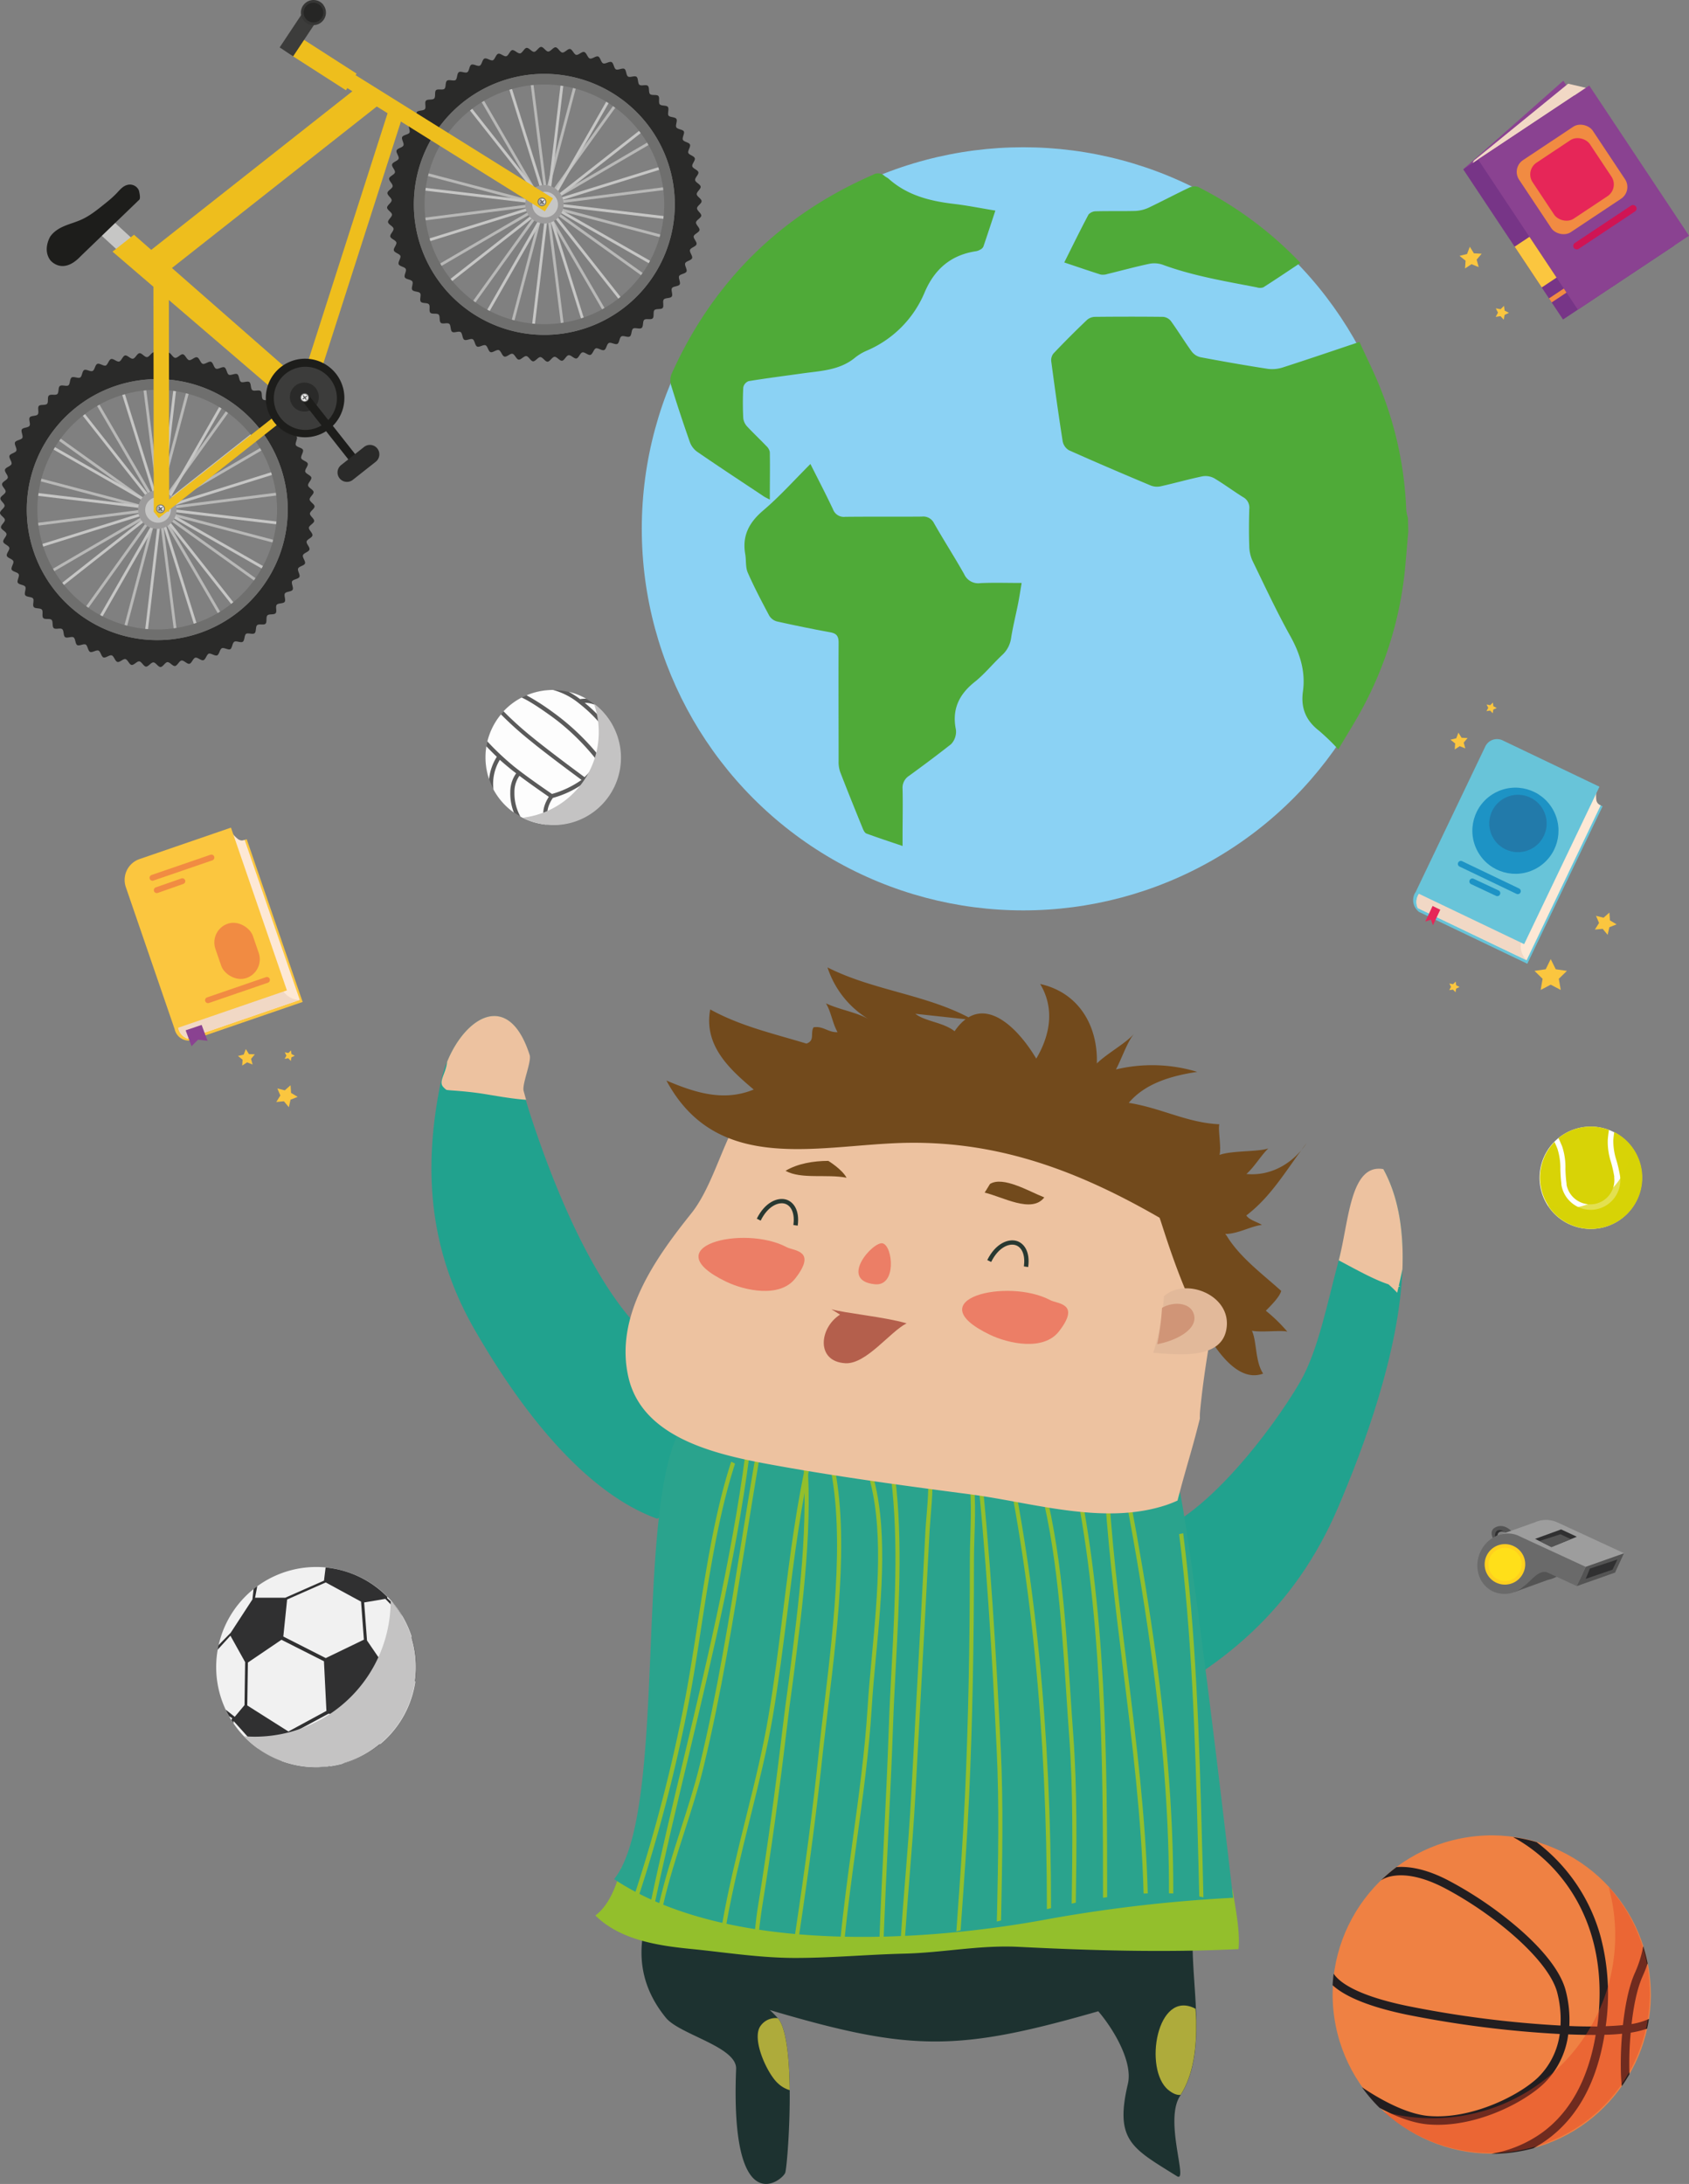 <svg xmlns="http://www.w3.org/2000/svg" viewBox="0 0 519.24 671.26"><rect x="0" y="0" width="519.24" height="671.26" fill="#808080" stroke="none"/><defs><style>.cls-1{isolation:isolate;}.cls-2{fill:#21a28e;}.cls-3{fill:#edc2a0;}.cls-4{fill:#1d3230;}.cls-5{fill:#aeab3b;}.cls-6{fill:#93bf2c;}.cls-7{fill:#2aa38d;}.cls-8{fill:#e5a033;}.cls-9{fill:#b45f4c;}.cls-10{fill:#ec7e66;}.cls-11{fill:#724a1c;}.cls-12{fill:#283831;}.cls-13{fill:#e2b99a;}.cls-14{fill:#d09577;}.cls-15{fill:#8bd2f4;}.cls-16{fill:#4faa38;}.cls-17{fill:#fbc63f;}.cls-18{fill:#fde8d5;}.cls-19{fill:#f1d8c5;}.cls-20{fill:#8a4291;}.cls-21{fill:#f18b42;}.cls-22{fill:#68c4d9;}.cls-23{fill:#e62658;}.cls-24{fill:#1d93c5;}.cls-25{fill:#37173d;opacity:0.2;}.cls-25,.cls-43,.cls-53,.cls-56{mix-blend-mode:multiply;}.cls-26{fill:#773587;}.cls-27{fill:#d01454;}.cls-28{fill:#c6c6c5;}.cls-29{fill:#b8b8b7;}.cls-30{fill:#2a2a29;}.cls-31{fill:#6f6f6e;}.cls-32{fill:#9c9b9b;}.cls-33{fill:#eebe1d;}.cls-34{fill:#1d1d1b;}.cls-35{fill:#3c3c3b;}.cls-36{fill:#363635;}.cls-37{fill:#262625;}.cls-38{fill:#b0b0af;}.cls-39{fill:#f0f0f0;}.cls-40{fill:#5c5c5b;}.cls-41{fill:#5a5a5a;}.cls-42{fill:#fdfdfd;}.cls-43{fill:#c4c3c3;}.cls-44{fill:#f1f1f1;}.cls-45{fill:#303031;}.cls-46{fill:#545454;}.cls-47{fill:#9d9d9d;}.cls-48{fill:#6a6a6a;}.cls-49{fill:#ffd01e;}.cls-50{fill:#ffdf19;}.cls-51{fill:#fff;}.cls-52,.cls-53{fill:#d8d306;}.cls-53{opacity:0.7;}.cls-54{fill:#ef8143;}.cls-55{fill:#221e20;}.cls-56{fill:#e63f1e;opacity:0.4;}</style></defs><g class="cls-1"><g id="Layer_2" data-name="Layer 2"><g id="Capa_1" data-name="Capa 1"><g id="Layer2"><path class="cls-2" d="M137.44,326.41a35.53,35.53,0,0,0-2,6.51c-5.48,27-3.43,51.7,10.61,76,11.8,20.47,31.73,49.11,56,57.88,7-4.09,14.28-7.69,21.24-11.83,3.34-2.4,6.69-4.8,10.08-7.14-.32-.75-.65-1.5-1-2.24l-.53-1.16c-.31-.66-.63-1.31-1-2a159.86,159.86,0,0,0-8.07-14.1c-5.77-9.16-20.24-11.91-30.64-25.12-14.3-18.15-24.18-45.78-28.64-59.18-.93-2.79-1.79-5.7-2.61-8.73-.56-2.07,2.49-9,1.85-11.05v0C156.4,304.24,143.09,312.49,137.44,326.41Z"/><path class="cls-3" d="M136.18,334a6.13,6.13,0,0,0,1.1,1c.55.07,1.1.12,1.65.16,3.18.22,6.27.52,9.42,1,4.09.66,8.2,1.42,12.32,1.79l1.07.08c-.26-.9-.51-1.8-.76-2.72-.56-2.07,2.49-9,1.85-11.05v0c-6.42-20.06-19.73-11.81-25.38,2.11C137.15,329.81,134.78,332.3,136.18,334Z"/><path class="cls-4" d="M204.71,620.18c4.25,5.2,21.86,8.9,21.59,15.73-1.9,47.72,14.57,34.09,15.13,31.82.46-1.84,1.46-13.75,1.34-25.3-.1-9.71-1-19.15-3.64-22.13a34.44,34.44,0,0,0-2.49-2.5c43.44,12.86,57.79,12.8,101,.38,5.1,6,10.63,15.8,9.1,22.31-4.15,17.54,1.42,19.84,15.07,28.38,3.67,2.29-4.05-17.1,1-24.71.06-.1.12-.2.19-.3,4-6.34,4.9-14.4,4.77-22.82h0c-.26-15.92-4-33.13,3.63-42.41l-11.89-4c.81.8-51.19,5.27-63.44,5.88-27.48,1.35-67.76,10.23-92.77-1.78C196,592.67,193.9,606.94,204.71,620.18Z"/><path class="cls-5" d="M359.21,642.4c1.49,1.2,2.73,1.62,3.76,1.47,4-6.35,4.9-14.41,4.77-22.83h0c-.09-2.2-.21-3.63-.21-3.63C355.65,611.09,351.43,636.15,359.21,642.4Z"/><path class="cls-5" d="M239.17,640.34a8.93,8.93,0,0,0,3.6,2.09c-.1-9.71-1-19.15-3.64-22.13a5.72,5.72,0,0,0-5.49,2.63C231.11,627.15,236,637.54,239.17,640.34Z"/><path class="cls-2" d="M348.42,493.83c-.95,10.93-2.13,22.11-2.57,33,29.79-13.26,52.27-32.61,65.45-63.37,7.81-18.25,18.85-47.68,19.84-73.33.44-11.47-1.12-22.18-5.87-30.8-6.81,5.47-10.56,16.26-13.71,28-3.53,13.21-6.3,27.67-11.81,37.29-8.64,15.06-35.57,51-53.4,47.09Z"/><path class="cls-3" d="M411.56,387.38c5.29,2.8,10.89,5.95,15.29,7.37h0a34.46,34.46,0,0,1,2.68,2.59c.13-.55.27-1.18.43-1.88.21,0,.42,0,.62.05l-.56-.28c.33-1.46.72-3.19,1.12-5.09.44-11.47-1.12-22.18-5.87-30.8C415,357.55,414.71,375.6,411.56,387.38Z"/><path class="cls-6" d="M191.07,573.81c2.86.71,4.82,3,7.52,4.5,4.42,2.41,9.78,3.47,14.72,4.41,10.41,2,21.31,3.1,31.81,4.1a219.4,219.4,0,0,0,48.47-.65c16.28-2.09,32.19-5.34,48.78-5.91a189.07,189.07,0,0,1,23.61.79c3.66.33,11,1.59,12.91.51v-1.3c.79,6,2.41,12.82,1.86,18.82-22.78,1.08-44.91.45-67.76-.7-11.73-.59-23.26,1.83-35.24,2.1-11.15.27-22,1.31-33.28,1.31-10.86,0-21.28-1.69-32-2.76-10.25-1-21.91-2.8-29.43-10.29C187.56,585.33,189.59,579.13,191.07,573.81Z"/><path class="cls-7" d="M362.79,458.81c4.81,24.35,16.29,124.49,16.29,124.49a454.61,454.61,0,0,0-56.29,6.45c-39.62,7.48-99.55,10.76-134-12.18,17.12-21.23,5.44-118.07,21.72-140.41,20.49,13.41,52.27,16,76.14,17.87,22,1.74,43,7.46,65.3,6C354.08,462.24,362.79,458.81,362.79,458.81Z"/><path class="cls-6" d="M368.69,582.9c-.07-3.35-.16-6.7-.25-10-.05-1.78-.1-3.55-.14-5.3-.88-34.5-1.93-65.55-5.81-96.07l1.25-.26c3.9,30.62,4.94,61.72,5.82,96.28.05,1.75.1,3.51.15,5.29.09,3.43.18,6.87.25,10.33C369.54,583.05,369.12,583,368.69,582.9Z"/><path class="cls-6" d="M359.37,581.93c.16-43.7-7.1-88.63-13.34-121.76l1.24-.37c6,31.76,9.7,57.87,11.72,82.17,1.18,14.21,1.75,27.5,1.7,40Z"/><path class="cls-6" d="M351.57,582c-.63-23.23-3.5-46.41-6.32-69.13-2.46-19.84-5-40.36-6-60.41l1.27-.1c1,20,3.5,40.46,6,60.26,2.82,22.77,5.7,46,6.33,69.33Z"/><path class="cls-6" d="M339.1,583.3c0-43.64-.29-88.6-9.52-131.65l1.22-.42c9.27,43.19,9.56,88.2,9.57,131.88Z"/><path class="cls-6" d="M329.46,585.08c.25-17.08.48-34.69-.79-51.92-.3-4-.57-8.12-.85-12.45-1.55-23.42-3.3-50-10.19-70.85l1.17-.62c7,21.11,8.73,47.8,10.28,71.34.28,4.33.55,8.41.85,12.43,1.27,17.22,1.05,34.78.8,51.81Z"/><path class="cls-6" d="M321.84,586.79c0-54.88-4.84-103.48-14.71-147.46l1.22-.44c9.88,44.05,14.76,92.69,14.76,147.6Z"/><path class="cls-6" d="M307.74,590.28l-1.28.32c0-.73,0-1.47.05-2.2.35-16.53.71-33.63-.1-50.47-1.33-27.8-3.18-60.59-6.78-93l1.25-.22c3.61,32.48,5.46,65.31,6.79,93.14.81,16.91.45,34,.11,50.62C307.76,589.06,307.75,589.67,307.74,590.28Z"/><path class="cls-6" d="M299.42,479.17c0,26.89-.48,50.73-1.49,72.86-.59,13-1.53,26.1-2.45,38.8-.05.83-.11,1.65-.17,2.48l-1.3.3.21-2.92c.91-12.69,1.85-25.81,2.44-38.76,1-22.1,1.5-45.9,1.5-72.76,0-2.19.07-4.51.15-7,.24-7.82.52-16.68-1.64-23.3l1.18-.61c2.26,6.95,2,16,1.72,24C299.5,474.7,299.42,477,299.42,479.17Z"/><path class="cls-6" d="M285.77,470.61c-.8,15.77-1.68,31.79-2.53,47.29-.6,11-1.22,22.28-1.81,33.43-.45,8.5-1.15,17.26-1.83,25.72-.52,6.4-1,12.87-1.46,19.36l-1.28.12c.43-6.59.95-13.15,1.48-19.64.68-8.45,1.38-17.19,1.82-25.67.59-11.15,1.21-22.48,1.82-33.43.85-15.5,1.73-31.52,2.52-47.28.07-1.27.2-2.85.34-4.52.44-5.22,1-12.37-.11-15.12l1.12-.75c1.33,3.19.73,10.32.25,16C286,467.82,285.83,469.38,285.77,470.61Z"/><path class="cls-6" d="M274.53,530.71c-.4,11.5-1,23.18-1.52,34.47-.5,10.43-1,21-1.41,31.69l-1.27.07c.39-10.72.91-21.38,1.42-31.86.55-11.29,1.11-23,1.51-34.44.2-5.94.52-12,.86-18.32,1.09-20.81,2.23-42.33-.68-61.67l1.24-.31c2.94,19.56,1.8,41.18.7,62.08C275.05,518.78,274.73,524.79,274.53,530.71Z"/><path class="cls-6" d="M268,524.74c-.83,13.65-2.77,27.79-4.65,41.46-1.39,10.14-2.81,20.46-3.8,30.75l-1.27-.05c1-10.36,2.42-20.76,3.82-31,1.88-13.63,3.81-27.73,4.64-41.31.3-4.87.78-10.08,1.3-15.6,1.75-18.85,3.75-40.23-1.29-56.32l1.17-.59c5.16,16.47,3.15,38.06,1.37,57.1C268.77,514.7,268.29,519.89,268,524.74Z"/><path class="cls-6" d="M253,538.24c-1.78,17.09-4.1,35-7.49,57.57l-1.26-.16C247.68,573,250,555.12,251.78,538c.46-4.35,1-9.06,1.62-14,3-25.2,6.79-56.57.61-78l1.19-.56c6.29,21.77,2.5,53.37-.55,78.75C254.06,529.2,253.49,533.91,253,538.24Z"/><path class="cls-6" d="M241.78,532.11c-2.29,19.34-4.74,37-7.48,54-.39,2.4-.69,5-1,7.7l-1.25-.25c.29-2.73.6-5.34,1-7.77,2.73-17,5.18-34.6,7.46-53.92.59-5,1.26-10,2-15.43,3-23.17,6.47-49.44,4-71.53l1.26-.22c2.49,22.33-1,48.73-4,72C243,522.08,242.36,527.16,241.78,532.11Z"/><path class="cls-6" d="M237.62,527.31c-1.73,10.23-4.33,20.7-7.08,31.78-2.66,10.71-5.37,21.64-7.26,32.43l-1.24-.33c1.9-10.85,4.62-21.83,7.29-32.58,2.74-11.05,5.33-21.48,7-31.64,1.74-10.32,3.09-21.18,4.4-31.69,2.06-16.63,4.2-33.82,8-49.76L250,446c-3.75,15.84-5.88,33-7.94,49.55C240.72,506.06,239.37,516.94,237.62,527.31Z"/><path class="cls-6" d="M216.27,543.2c-1.56,6.42-3.63,12.87-5.83,19.69-2.42,7.51-4.88,15.15-6.62,22.82l-1.23-.41c1.76-7.76,4.24-15.46,6.67-23,2.19-6.79,4.26-13.2,5.8-19.55,5.46-22.54,9.18-45.76,12.78-68.22,1.42-8.86,2.89-18,4.44-27l1.24.34c-1.55,9-3,18.16-4.44,27C225.48,497.33,221.75,520.59,216.27,543.2Z"/><path class="cls-6" d="M201.32,584.86l-1.22-.43c3.23-15.23,6.83-30.32,10.34-45,7.65-32.05,15.56-65.19,19.59-99.44l1.25.24c-4,34.37-12,67.56-19.62,99.67C208.14,554.57,204.55,569.64,201.32,584.86Z"/><path class="cls-6" d="M212,521.93a491.67,491.67,0,0,1-15.73,61.12L195,582.6a489.71,489.71,0,0,0,15.73-61c1.35-7.17,2.49-14.54,3.7-22.34,2.64-17,5.38-34.66,10.36-50l1.18.61c-4.94,15.18-7.67,32.72-10.3,49.68C214.5,507.35,213.35,514.73,212,521.93Z"/><path class="cls-8" d="M273.53,439.83a17.93,17.93,0,0,1-2.55.48Z"/><path class="cls-3" d="M366.05,446.58q1.51-5.28,2.82-10.56a20.21,20.21,0,0,1,.11-2.76c1.27-13,3.72-25.76,6-38.57.6-3.36,1.19-6.72,1.75-10.09l.06-1.06c.16-3.39.25-6.79.19-10.18-.05-3.23-.2-6.47-.53-9.69,0-.3-.07-.6-.1-.91a8.94,8.94,0,0,1-1.13-1.38c-13.91-11-40.68-23.31-56.91-25.55-19.32-2.67-26.81-4.57-46.05-5.33L245,334.13c-20.2-4-21.53,25.13-32.49,38.83s-23.77,31.56-19.27,50.54c4.6,19.37,28.94,24,46,27.06,19.68,3.52,39.31,6.16,59.1,8.75,19.13,2.51,41.21,9.68,60.37,3.22a33.18,33.18,0,0,0,3.29-1.32C363.25,456.31,364.66,451.44,366.05,446.58Z"/><path class="cls-9" d="M255.58,402.41c4.49,1.27,16.18,2.31,23.14,4.33-5.12,2.57-12.44,12.65-18.87,12.26-9.08-.54-8-10.86-1.6-14.94Z"/><path class="cls-10" d="M322.89,399.62c-13.11-7-41.2-.26-18.58,10.62,5.66,2.72,16.45,5.1,21.22-1C332.34,400.51,325.09,400.79,322.89,399.62Z"/><path class="cls-10" d="M241.84,383.33c-13.11-7-41.2-.26-18.58,10.62,5.66,2.72,16.45,5.1,21.22-1C251.29,384.22,244,384.5,241.84,383.33Z"/><path class="cls-11" d="M304.35,363.9c4.08-2.51,12.1,2.36,16.69,4.13-3.83,5.07-12.91-.23-18.33-1.46Z"/><path class="cls-11" d="M254.64,356.81c-4.53,0-9.44.82-13.15,3.05,4.8,2.68,12.76.93,18.76,2.13C258.84,359.35,254.64,356.81,254.64,356.81Z"/><path class="cls-10" d="M271.42,382.17c-2.87-.9-13.82,11.4-2.48,12.56C275.7,395.42,274.5,383.13,271.42,382.17Z"/><path class="cls-12" d="M312.59,381.43c2.13.67,4.16,3.12,3.5,8l-1.32-.18c.46-3.39-.53-5.9-2.58-6.55h0c-2.06-.63-5.28.73-7.48,5.18l-1.2-.59c2.55-5.15,6.49-6.65,9.07-5.86Z"/><path class="cls-12" d="M241.73,368.71c2.13.68,4.17,3.13,3.51,8l-1.33-.18c.46-3.39-.53-5.9-2.58-6.55h0c-2.06-.62-5.28.73-7.48,5.19l-1.19-.6c2.54-5.15,6.48-6.65,9.06-5.86Z"/><path class="cls-11" d="M299.29,313.54c-13.83-7.87-30.57-8.93-44.9-16.2A29.08,29.08,0,0,0,267,313.23c-3.73-2.13-9-2.91-13.08-4.84,1.62,2.69,2,6.13,3.57,8.86-2.87.15-4.42-2-7.39-1.49-1.06,1.87.52,4.05-2.18,5-10.18-3.1-20.21-5.33-29.58-10.5-2.05,11.08,5.91,18.34,13.37,24.62-9.13,3.75-17.83,1.07-26.84-2.77,15.94,29.67,47.95,19.42,74.62,19.14,28.47-.31,52.61,9,76.93,23,.28-.83,14.85,54.28,31.9,47.94-2.5-3.79-1.91-9.89-3.45-13.17,2.83.57,9.05-.23,10.89.28a48.37,48.37,0,0,0-6.61-6.43c1.38-1.43,4.17-4.11,4.73-6.09-5.89-5.32-13.11-10.59-17.09-17.5,4-.09,7.8-2.44,11.15-2.78-1.35-.92-3.94-1.51-4.78-2.93,7.91-6,12.53-14.45,18.54-22.23-4.15,6.21-10.93,10.21-18.52,9.5,2.51-2.26,4.43-5.61,6.73-7.87-3.22,1.13-11,.6-15,2,.62-2.4-.49-7.47-.06-9.41-10.06-.5-17.63-4.95-27.84-6.59,5-5.93,12.9-8.29,21.05-9.52a47.84,47.84,0,0,0-25-.74c1.74-3.19,3.41-8.38,5.6-11-2.42,2.88-8.39,6.11-11.46,9.15.35-11.76-5.7-21.83-17.43-24.42,4.46,7.4,3.16,15.59-1.2,22.94-5.73-9.65-16.68-20.78-25.11-8.42-3.43-2.75-9.1-3-12.05-5.36Z"/><path class="cls-13" d="M357.84,398.41c6.46-5.81,20.18-.61,19.3,9.24-.9,10.08-13.82,8.9-22.59,8.13A79.06,79.06,0,0,0,357.84,398.41Z"/><path class="cls-14" d="M357.23,402c3.27-2,9-1.88,9.88,2.29,1,4.7-6.37,8-11.34,8.85A80.29,80.29,0,0,0,357.23,402Z"/><circle class="cls-15" cx="314.58" cy="162.54" r="117.28"/><path class="cls-16" d="M432.94,163.39c-.34,3.82-.65,7.65-1,11.46A113.66,113.66,0,0,1,419,217.41c-2.27,4.27-4.88,8.35-7.57,12.92a70,70,0,0,0-5.89-5.7c-4-3.08-5.68-6.9-5-12,.89-6.25-.9-11.85-4-17.36-4.14-7.45-7.75-15.21-11.48-22.89a11.2,11.2,0,0,1-1-4.39c-.14-3.85-.11-7.71,0-11.56a3.64,3.64,0,0,0-1.87-3.61c-3-1.86-5.85-4-8.89-5.81a5.57,5.57,0,0,0-3.62-.61c-4.28.89-8.49,2.09-12.76,3.05a5.38,5.38,0,0,1-3.08-.19c-8.44-3.54-16.86-7.13-25.22-10.87a4.07,4.07,0,0,1-1.92-2.72c-1.29-8.19-2.43-16.4-3.52-24.61a3.28,3.28,0,0,1,.69-2.42q5-5.27,10.29-10.3a3.86,3.86,0,0,1,2.43-.95c7-.07,14-.08,21,0a3.44,3.44,0,0,1,2.38,1.3c2.21,3.06,4.17,6.3,6.39,9.35a4.7,4.7,0,0,0,2.68,1.75c6.93,1.31,13.89,2.53,20.86,3.6a10.79,10.79,0,0,0,4.73-.54c7.67-2.47,15.29-5.07,23.31-7.76,2.31,5.13,4.84,10.07,6.81,15.22a111.28,111.28,0,0,1,7.56,36.42,13.11,13.11,0,0,0,.52,2.44Z"/><path class="cls-16" d="M249.14,142.61c2.45,4.87,4.79,9.36,6.95,13.94a3.54,3.54,0,0,0,3.74,2.3c7.86-.09,15.73,0,23.59-.07a3.66,3.66,0,0,1,3.7,2c3,5.28,6.31,10.4,9.29,15.7a4.73,4.73,0,0,0,5,2.75c4.06-.19,8.14-.05,12.67-.05-.4,2.35-.71,4.42-1.12,6.48-.69,3.46-1.56,6.89-2.11,10.37a8.76,8.76,0,0,1-2.8,5.34c-2.87,2.68-5.36,5.81-8.42,8.24-4.68,3.73-6.92,8.19-5.85,14.18a5.05,5.05,0,0,1,0,2.29,5.42,5.42,0,0,1-1.39,2.64c-4.24,3.33-8.55,6.56-12.92,9.73a4.35,4.35,0,0,0-2,4c.12,4.86,0,9.71,0,14.57v3c-3.95-1.34-7.56-2.52-11.12-3.83-.51-.19-.9-1-1.14-1.6-2.35-5.77-4.69-11.54-6.93-17.35a9.6,9.6,0,0,1-.47-3.39c0-12.1-.07-24.2,0-36.3,0-2-.6-2.85-2.57-3.21-5.51-1-11-2.13-16.46-3.35a4,4,0,0,1-2.32-1.8c-2.31-4.35-4.62-8.71-6.59-13.22-.72-1.67-.44-3.75-.76-5.62-1-5.61,1.13-9.7,5.44-13.39C239.6,152.69,244.09,147.66,249.14,142.61Z"/><path class="cls-16" d="M306,64.73c-1.28,3.86-2.46,7.5-3.7,11.11a2.12,2.12,0,0,1-1,.91,3.52,3.52,0,0,1-1.29.47c-7.71,1.17-12.74,5.54-15.76,12.66a33.47,33.47,0,0,1-17.89,17.94,15.42,15.42,0,0,0-3.55,2.15c-4.57,3.75-10.17,4-15.61,4.73-5.69.8-11.4,1.52-17.07,2.45a2.63,2.63,0,0,0-1.63,1.93,90.65,90.65,0,0,0,0,9.47,4.54,4.54,0,0,0,1.22,2.57c1.87,2,3.91,3.92,5.83,5.93a3.46,3.46,0,0,1,1.11,1.89c.09,4.76,0,9.51,0,14.62-.9-.47-1.5-.73-2-1.09-6.8-4.52-13.62-9-20.34-13.62a6.35,6.35,0,0,1-2.25-3q-3.06-8.7-5.78-17.5a5.26,5.26,0,0,1,.18-3.46q19.16-42.49,61.91-61.17a2.93,2.93,0,0,1,3.53.35c.4.35.93.55,1.33.91,5.77,5.15,12.82,6.86,20.25,7.72C297.51,63.18,301.5,64,306,64.73Z"/><path class="cls-16" d="M327.18,80.67c2.58-5.15,4.94-10,7.46-14.73a3.06,3.06,0,0,1,2.29-1c4-.1,8,0,12-.1a11,11,0,0,0,4.18-1c4.18-2,8.26-4.16,12.43-6.14a3.69,3.69,0,0,1,2.78-.25,114.84,114.84,0,0,1,31.46,23.35c-3.87,2.58-7.61,5.1-11.41,7.52a3.1,3.1,0,0,1-2,0c-9.8-1.9-19.65-3.52-29.06-7a8,8,0,0,0-4.21-.19c-4.28.92-8.5,2.08-12.75,3.11a4.13,4.13,0,0,1-2,.14C334.77,83.24,331.15,82,327.18,80.67Z"/></g><rect class="cls-17" x="48.94" y="262.43" width="36.51" height="52.89" transform="translate(-90.27 37.54) rotate(-18.97)"/><path class="cls-17" d="M53.68,316.26a4.46,4.46,0,0,0,4.85,3.56c.94-2.16.36-8.47.36-8.47Z"/><path class="cls-18" d="M92.15,307.33,57.63,319.2l-2-5.7-.68-2L40.43,269.18l30.46-13.85a9.19,9.19,0,0,0,2.32,2.6,2,2,0,0,0,2,.22Z"/><path class="cls-18" d="M58.89,311.36l-1.26,7.84s-2.76-.67-3-4.32a13.75,13.75,0,0,1,1-1.38C57.56,311.27,58.89,311.36,58.89,311.36Z"/><path class="cls-19" d="M92.15,307.33,57.63,319.2s-2.76-.67-3-4.32a13.75,13.75,0,0,1,1-1.38l-.68-2,31.88-7.33A6,6,0,0,0,92.15,307.33Z"/><polygon class="cls-20" points="63.8 319.91 60.91 319.55 58.88 321.57 57.07 316.68 61.99 315.02 63.8 319.91"/><path class="cls-17" d="M50.88,258.87H80.6a0,0,0,0,1,0,0v52.89a0,0,0,0,1,0,0H44.09a0,0,0,0,1,0,0v-46.1A6.79,6.79,0,0,1,50.88,258.87Z" transform="translate(-89.37 35.77) rotate(-18.97)"/><rect class="cls-21" x="66.8" y="283.42" width="12.19" height="17.66" rx="6.09" transform="translate(-91.06 39.58) rotate(-18.97)"/><path class="cls-21" d="M65.29,264.43l-18.11,6.22a.89.89,0,0,1-1.15-.56h0a.91.91,0,0,1,.56-1.15l18.11-6.22a.91.91,0,0,1,1.15.56h0A.91.91,0,0,1,65.29,264.43Z"/><path class="cls-21" d="M82.36,302.05l-18.11,6.22a.89.89,0,0,1-1.15-.56h0a.91.91,0,0,1,.56-1.15l18.11-6.22a.91.91,0,0,1,1.15.56h0A.91.91,0,0,1,82.36,302.05Z"/><path class="cls-21" d="M56.36,271.68l-7.87,2.77a.91.91,0,0,1-1.15-.56h0a.91.91,0,0,1,.56-1.15L55.77,270a.91.91,0,0,1,1.15.57h0A.91.91,0,0,1,56.36,271.68Z"/><rect class="cls-22" x="445.88" y="237.21" width="37.03" height="53.64" transform="translate(159.45 -174.58) rotate(25.57)"/><path class="cls-22" d="M435.16,274.21a4.53,4.53,0,0,0,1,6c2.22-.9,6.29-5.87,6.29-5.87Z"/><path class="cls-18" d="M469.32,295.13l-33.4-16,2.64-5.52.92-1.92,19.59-40.95,31.87,11.65a9.49,9.49,0,0,0-.18,3.54,2.05,2.05,0,0,0,1.33,1.6Z"/><path class="cls-18" d="M442.41,274.37l-6.49,4.78s-1.52-2.44.91-5.25a14.79,14.79,0,0,1,1.73-.27C441.51,273.37,442.41,274.37,442.41,274.37Z"/><path class="cls-19" d="M469.32,295.13l-33.4-16s-1.52-2.44.91-5.25a14.79,14.79,0,0,1,1.73-.27l.92-1.92,28.27,17.37A6.1,6.1,0,0,0,469.32,295.13Z"/><polygon class="cls-23" points="440.53 284.4 439.9 282.67 438.17 283.25 440.41 278.46 442.77 279.61 440.53 284.4"/><path class="cls-22" d="M448.89,231.19h33.06a0,0,0,0,1,0,0v53.64a0,0,0,0,1,0,0h-37a0,0,0,0,1,0,0V235.16A4,4,0,0,1,448.89,231.19Z" transform="translate(156.75 -174.76) rotate(25.57)"/><path class="cls-24" d="M466.22,274.74l-17.51-8.39a.91.91,0,0,1-.43-1.22h0a.91.91,0,0,1,1.22-.43L467,273.08a.92.92,0,0,1,.44,1.22h0A.93.93,0,0,1,466.22,274.74Z"/><path class="cls-24" d="M459.91,275.35l-7.66-3.6a.91.91,0,0,1-.43-1.22h0a.91.91,0,0,1,1.22-.43l7.67,3.59a.92.92,0,0,1,.43,1.22h0A.93.93,0,0,1,459.91,275.35Z"/><circle class="cls-24" cx="466.64" cy="253.09" r="13.26" transform="matrix(0.87, -0.49, 0.49, 0.87, -64.11, 263.8)"/><circle class="cls-25" cx="466.64" cy="253.09" r="8.82" transform="translate(148.04 677.71) rotate(-81.59)"/><polygon class="cls-20" points="449.82 52.03 480.6 24.81 488.73 37.04 449.82 52.03"/><path class="cls-19" d="M453.34,49.16l28.75-23.43,6.13,1.42-7.71,24.09-26.15.67A1.55,1.55,0,0,1,453.34,49.16Z"/><rect class="cls-26" x="461.73" y="36.03" width="41.04" height="55.42" transform="translate(45.35 277.63) rotate(-33.61)"/><rect class="cls-20" x="466.29" y="33" width="41.04" height="55.42" transform="translate(47.79 279.64) rotate(-33.61)"/><rect class="cls-21" x="476.14" y="90.05" width="5.47" height="1.49" transform="translate(29.81 280.28) rotate(-33.61)"/><rect class="cls-17" x="469.34" y="73.02" width="5.47" height="15.05" transform="translate(34.34 274.8) rotate(-33.61)"/><rect class="cls-21" x="469.67" y="41.84" width="27.2" height="26.57" rx="4.33" transform="translate(50.29 276.75) rotate(-33.61)"/><rect class="cls-23" x="472.7" y="44.79" width="21.14" height="20.66" rx="4.33" transform="translate(50.29 276.75) rotate(-33.61)"/><rect class="cls-27" x="481.9" y="68.73" width="22.95" height="2.16" rx="1.08" transform="translate(43.85 284.8) rotate(-33.61)"/><polygon class="cls-17" points="476.73 294.79 478.27 297.91 481.71 298.41 479.22 300.84 479.81 304.27 476.73 302.65 473.64 304.27 474.23 300.84 471.74 298.41 475.19 297.91 476.73 294.79"/><polygon class="cls-17" points="494.77 280.49 494.93 282.88 496.98 284.11 494.76 284.99 494.23 287.33 492.7 285.49 490.31 285.71 491.59 283.68 490.64 281.48 492.97 282.07 494.77 280.49"/><polygon class="cls-17" points="448.35 225.19 449.33 226.76 451.17 226.84 449.98 228.25 450.47 230.03 448.76 229.34 447.22 230.35 447.35 228.51 445.91 227.36 447.7 226.91 448.35 225.19"/><polygon class="cls-17" points="447.52 301.69 447.67 302.84 448.69 303.36 447.65 303.86 447.47 304.99 446.68 304.16 445.54 304.33 446.09 303.32 445.57 302.29 446.7 302.51 447.52 301.69"/><polygon class="cls-17" points="458.95 215.93 459.1 217.08 460.13 217.6 459.08 218.1 458.9 219.23 458.11 218.4 456.97 218.57 457.52 217.56 457 216.53 458.13 216.75 458.95 215.93"/><polygon class="cls-17" points="89.33 333.56 89.48 335.92 91.51 337.13 89.32 338 88.8 340.31 87.28 338.49 84.93 338.71 86.19 336.71 85.26 334.54 87.55 335.12 89.33 333.56"/><polygon class="cls-17" points="89.46 322.85 89.61 323.97 90.62 324.49 89.59 324.98 89.41 326.1 88.63 325.27 87.51 325.45 88.05 324.45 87.54 323.44 88.66 323.65 89.46 322.85"/><polygon class="cls-17" points="75.57 322.43 76.53 323.98 78.35 324.06 77.18 325.45 77.66 327.21 75.97 326.52 74.45 327.52 74.58 325.71 73.16 324.57 74.93 324.13 75.57 322.43"/><polygon class="cls-17" points="462.37 94 462.56 95.47 463.88 96.15 462.54 96.79 462.3 98.26 461.28 97.17 459.81 97.4 460.52 96.1 459.85 94.77 461.32 95.04 462.37 94"/><polygon class="cls-17" points="451.86 75.84 453.11 77.86 455.5 77.98 453.96 79.8 454.59 82.1 452.38 81.2 450.39 82.51 450.56 80.13 448.7 78.64 451.01 78.07 451.86 75.84"/><rect class="cls-28" x="32.61" y="68.13" width="5.68" height="8.61" transform="translate(-41.88 49.57) rotate(-47.45)"/><rect class="cls-29" x="48.63" y="119.27" width="0.86" height="75.72" transform="translate(-115.38 164.52) rotate(-75.23)"/><rect class="cls-29" x="10.12" y="156.75" width="75.72" height="0.86" transform="translate(-116.25 163.3) rotate(-75.16)"/><rect class="cls-29" x="48.74" y="119.32" width="0.86" height="75.72" transform="translate(-107.25 105.64) rotate(-54.39)"/><rect class="cls-29" x="10.28" y="156.42" width="75.72" height="0.86" transform="translate(-107.38 104.59) rotate(-54.36)"/><rect class="cls-29" x="48.83" y="119.42" width="0.86" height="75.72" transform="translate(-72.46 46.16) rotate(-30.22)"/><rect class="cls-29" x="10.6" y="156.13" width="75.72" height="0.86" transform="translate(-72.21 45.66) rotate(-30.22)"/><rect class="cls-29" x="48.87" y="119.54" width="0.86" height="75.72" transform="translate(-19.4 7.45) rotate(-7.22)"/><rect class="cls-29" x="10.98" y="156" width="75.72" height="0.86" transform="translate(-19.22 7.35) rotate(-7.2)"/><rect class="cls-28" x="48.8" y="119.38" width="0.86" height="75.72" transform="translate(-86.78 64.25) rotate(-38.25)"/><rect class="cls-28" x="10.48" y="156.21" width="75.72" height="0.86" transform="translate(-86.6 63.56) rotate(-38.25)"/><rect class="cls-28" x="48.86" y="119.49" width="0.86" height="75.72" transform="translate(-44.74 21.9) rotate(-17.37)"/><rect class="cls-28" x="10.81" y="156.04" width="75.72" height="0.86" transform="translate(-44.55 21.7) rotate(-17.39)"/><rect class="cls-28" x="11.44" y="157.05" width="75.72" height="0.86" transform="translate(-112.86 188.06) rotate(-83.3)"/><rect class="cls-28" x="48.66" y="118.57" width="0.86" height="75.72" transform="translate(-112.05 186.63) rotate(-83.19)"/><rect class="cls-28" x="11.4" y="157.18" width="75.72" height="0.86" transform="translate(-112 122.07) rotate(-60.22)"/><rect class="cls-28" x="49.05" y="118.7" width="0.86" height="75.72" transform="translate(-111 121.85) rotate(-60.26)"/><path class="cls-30" d="M86.3,126.71c-.45-.58-2-.25-2.48-.8s.06-2-.44-2.58-2-.06-2.55-.57-.12-2-.67-2.53-2,.13-2.59-.33-.31-2-.9-2.45-2,.31-2.61-.09-.5-2-1.13-2.36-2,.5-2.6.16-.68-1.94-1.34-2.25-1.91.68-2.59.4-.85-1.86-1.54-2.11-1.83.85-2.53.63-1-1.77-1.73-2-1.75,1-2.47.86-1.18-1.67-1.9-1.79-1.65,1.17-2.38,1.09-1.32-1.56-2.05-1.61-1.54,1.32-2.27,1.3-1.47-1.43-2.2-1.42-1.4,1.46-2.14,1.5-1.59-1.29-2.32-1.2-1.26,1.57-2,1.69-1.7-1.14-2.42-1-1.11,1.69-1.82,1.87-1.8-1-2.5-.76-1,1.79-1.65,2-1.88-.8-2.56-.52-.78,1.86-1.45,2.18-1.94-.63-2.59-.29-.61,1.93-1.24,2.3-2-.44-2.62,0-.42,2-1,2.41-2-.26-2.61.2-.24,2-.8,2.48-2-.07-2.57.44-.07,2-.57,2.55-2.05.12-2.53.67.13,2-.33,2.59-2,.31-2.45.9.31,2-.09,2.61-2,.49-2.36,1.12.5,2,.15,2.61-1.93.68-2.24,1.34.68,1.91.4,2.59-1.86.85-2.11,1.54.85,1.83.63,2.53-1.77,1-2,1.73,1,1.75.86,2.47S.76,148,.64,148.75s1.17,1.65,1.09,2.38S.17,152.45.12,153.18s1.31,1.54,1.29,2.27S0,156.91,0,157.65s1.45,1.4,1.5,2.13S.21,161.37.3,162.1s1.57,1.27,1.69,2-1.14,1.7-1,2.42,1.69,1.12,1.87,1.83-1,1.8-.76,2.5,1.78.95,2,1.65-.8,1.88-.52,2.56,1.86.78,2.17,1.44-.62,1.95-.28,2.6,1.93.61,2.3,1.24-.44,2,0,2.62,2,.42,2.4,1-.25,2,.2,2.6,2,.25,2.49.8-.07,2,.43,2.58,2,.06,2.55.57.12,2,.67,2.53,2-.13,2.6.33.3,2,.9,2.45,2-.31,2.61.09.49,2,1.12,2.36,2-.5,2.61-.16.68,1.94,1.34,2.25,1.91-.68,2.58-.4.86,1.86,1.54,2.11,1.84-.85,2.54-.63,1,1.77,1.73,2,1.75-1,2.47-.86,1.17,1.67,1.9,1.79,1.64-1.17,2.37-1.09,1.33,1.56,2.06,1.61,1.53-1.31,2.27-1.3,1.46,1.43,2.2,1.42,1.4-1.45,2.13-1.5,1.59,1.29,2.32,1.2,1.27-1.57,2-1.69,1.7,1.14,2.42,1,1.12-1.69,1.83-1.87,1.8,1,2.5.76,1-1.78,1.64-2,1.88.8,2.56.52.79-1.86,1.45-2.18,2,.63,2.6.29.6-1.93,1.24-2.3,2,.44,2.61,0,.43-2,1-2.41,2,.26,2.6-.19.25-2,.8-2.49,2.05.07,2.58-.44.06-2,.57-2.55,2-.12,2.52-.67-.12-2,.34-2.59,2-.31,2.45-.9-.31-2,.09-2.61,2-.49,2.36-1.12-.5-2-.16-2.61,1.93-.68,2.25-1.34-.68-1.91-.4-2.59,1.86-.85,2.11-1.54-.85-1.83-.63-2.53,1.77-1,2-1.73-1-1.75-.87-2.47,1.68-1.17,1.8-1.9-1.18-1.65-1.09-2.38,1.56-1.32,1.61-2.05-1.32-1.54-1.3-2.27,1.43-1.46,1.42-2.2-1.46-1.4-1.51-2.14,1.29-1.58,1.21-2.31-1.58-1.27-1.69-2,1.14-1.7,1-2.42-1.69-1.12-1.87-1.83,1-1.8.76-2.5-1.79-.95-2-1.64.81-1.89.53-2.56-1.87-.79-2.18-1.45.63-1.95.28-2.6-1.92-.61-2.29-1.24.44-2,0-2.61-2-.43-2.41-1S86.76,127.29,86.3,126.71ZM73.17,188.14a40.11,40.11,0,1,1,6.67-56.34A40.11,40.11,0,0,1,73.17,188.14Z"/><path class="cls-31" d="M23.5,125.14a40.11,40.11,0,1,0,56.34,6.66A40.12,40.12,0,0,0,23.5,125.14Zm47.64,60.43a36.84,36.84,0,1,1,6.12-51.74A36.84,36.84,0,0,1,71.14,185.57Z"/><path class="cls-32" d="M53,153a5.9,5.9,0,1,1-8.28-1A5.91,5.91,0,0,1,53,153Z"/><path class="cls-28" d="M51.67,154.27a3.94,3.94,0,1,1-5.53-.65A3.94,3.94,0,0,1,51.67,154.27Z"/><rect class="cls-29" x="167.64" y="25.43" width="0.86" height="75.72" transform="translate(64.04 209.68) rotate(-75.23)"/><rect class="cls-29" x="129.14" y="62.92" width="75.72" height="0.86" transform="translate(63.1 208.63) rotate(-75.2)"/><rect class="cls-29" x="167.75" y="25.48" width="0.86" height="75.72" transform="translate(18.71 163.12) rotate(-54.36)"/><rect class="cls-29" x="129.3" y="62.58" width="75.72" height="0.86" transform="translate(18.46 162) rotate(-54.31)"/><rect class="cls-29" x="167.84" y="25.58" width="0.86" height="75.72" transform="matrix(0.86, -0.5, 0.5, 0.86, -9.07, 93.3)"/><rect class="cls-29" x="129.61" y="62.29" width="75.72" height="0.86" transform="translate(-8.78 92.99) rotate(-30.28)"/><rect class="cls-29" x="167.89" y="25.71" width="0.86" height="75.72" transform="translate(-6.64 21.59) rotate(-7.2)"/><rect class="cls-29" x="130" y="62.16" width="75.72" height="0.86" transform="translate(-6.56 21.68) rotate(-7.25)"/><rect class="cls-28" x="167.82" y="25.54" width="0.86" height="75.72" transform="translate(-3.13 117.78) rotate(-38.25)"/><rect class="cls-28" x="129.49" y="62.37" width="75.72" height="0.86" transform="matrix(0.79, -0.62, 0.62, 0.79, -2.95, 117.1)"/><rect class="cls-28" x="167.87" y="25.65" width="0.86" height="75.72" transform="translate(-11.29 53.28) rotate(-17.41)"/><rect class="cls-28" x="129.82" y="62.2" width="75.72" height="0.86" transform="translate(-11.04 52.65) rotate(-17.28)"/><rect class="cls-28" x="130.46" y="63.22" width="75.72" height="0.86" transform="translate(85.23 223.27) rotate(-83.22)"/><polygon class="cls-28" points="130.46 58.57 130.56 57.72 205.76 66.61 205.66 67.47 130.46 58.57"/><rect class="cls-28" x="130.42" y="63.34" width="75.72" height="0.86" transform="translate(29.34 178.14) rotate(-60.22)"/><rect class="cls-28" x="168.07" y="24.86" width="0.86" height="75.72" transform="translate(30.44 177.9) rotate(-60.25)"/><path class="cls-30" d="M205.32,32.87c-.46-.58-2-.25-2.49-.8s.07-2.05-.43-2.58-2-.06-2.55-.57-.12-2-.67-2.52-2,.12-2.59-.33-.31-2-.9-2.46-2,.31-2.62-.09-.49-2-1.12-2.35-2,.49-2.61.15-.68-1.93-1.34-2.24-1.9.67-2.58.39-.85-1.86-1.54-2.11-1.84.85-2.54.63-1-1.77-1.73-2-1.75,1-2.46.87-1.18-1.68-1.9-1.8-1.65,1.18-2.38,1.09-1.33-1.56-2.06-1.61-1.53,1.32-2.27,1.3-1.46-1.43-2.19-1.42-1.41,1.46-2.14,1.51-1.59-1.29-2.32-1.21-1.27,1.58-2,1.69-1.7-1.13-2.42-1-1.11,1.69-1.83,1.87-1.79-1-2.5-.75-1,1.78-1.64,2-1.88-.81-2.56-.53-.78,1.87-1.45,2.18-1.95-.63-2.6-.28-.6,1.92-1.24,2.3-2-.45-2.61,0-.42,2-1,2.4-2-.26-2.61.2-.25,2-.8,2.49-2.05-.07-2.58.43-.06,2-.57,2.55-2,.12-2.52.67.12,2-.33,2.59-2,.31-2.46.9.32,2-.09,2.61-2,.5-2.35,1.13.49,2,.15,2.61-1.93.67-2.24,1.34.67,1.9.39,2.58-1.86.85-2.11,1.54.85,1.84.63,2.53-1.77,1-2,1.73,1,1.75.87,2.47-1.68,1.18-1.79,1.9,1.17,1.65,1.08,2.38-1.56,1.32-1.61,2.06,1.32,1.53,1.3,2.26S119,63.08,119,63.81s1.45,1.41,1.5,2.14-1.29,1.59-1.21,2.32,1.58,1.26,1.69,2-1.13,1.7-1,2.42,1.68,1.11,1.87,1.82-1,1.8-.76,2.5,1.78,1,2,1.65-.81,1.88-.53,2.56,1.87.78,2.18,1.45-.63,1.94-.28,2.59,1.92.61,2.3,1.25-.45,2,0,2.61,2,.42,2.4,1-.26,2,.2,2.61,2,.24,2.49.8-.07,2,.43,2.57,2,.07,2.55.57.12,2,.67,2.53,2-.13,2.59.33.31,2,.9,2.45,2-.31,2.61.09.5,2,1.13,2.36,2-.5,2.61-.15.67,1.93,1.34,2.24,1.9-.68,2.58-.39.85,1.86,1.54,2.1,1.83-.85,2.53-.63,1,1.78,1.73,2,1.75-1,2.47-.86,1.18,1.67,1.9,1.79,1.65-1.17,2.38-1.08,1.33,1.55,2.06,1.61,1.53-1.32,2.26-1.3,1.47,1.43,2.2,1.41,1.41-1.45,2.14-1.5,1.59,1.29,2.32,1.21,1.26-1.58,2-1.7,1.7,1.14,2.42,1,1.11-1.68,1.82-1.87,1.8,1,2.5.76,1-1.78,1.65-2,1.88.8,2.56.52.78-1.86,1.45-2.17,1.94.62,2.6.28.6-1.93,1.24-2.3,2,.44,2.61,0,.42-2,1-2.4,2,.26,2.61-.2.25-2,.8-2.49,2,.07,2.57-.43.07-2,.57-2.55,2.05-.12,2.53-.67-.12-2,.33-2.59,2-.31,2.45-.91-.31-2,.09-2.61,2-.49,2.36-1.12-.5-2-.15-2.61,1.93-.68,2.24-1.34-.68-1.91-.39-2.58,1.86-.85,2.11-1.54-.85-1.84-.64-2.54,1.78-1,2-1.73-1-1.75-.86-2.46,1.67-1.18,1.79-1.91-1.17-1.64-1.08-2.37,1.55-1.33,1.61-2.06-1.32-1.53-1.3-2.27,1.43-1.46,1.41-2.19-1.45-1.41-1.5-2.14,1.29-1.59,1.21-2.32-1.58-1.27-1.7-2,1.14-1.7,1-2.42-1.68-1.11-1.87-1.83,1-1.79.76-2.5-1.78-1-2-1.64.8-1.88.52-2.56-1.86-.78-2.17-1.45.62-2,.28-2.6-1.93-.6-2.3-1.24.44-2,0-2.61-2-.43-2.4-1S205.78,33.45,205.32,32.87ZM192.19,94.3A40.11,40.11,0,1,1,198.85,38,40.11,40.11,0,0,1,192.19,94.3Z"/><path class="cls-31" d="M142.52,31.3A40.11,40.11,0,1,0,198.85,38,40.12,40.12,0,0,0,142.52,31.3Zm47.64,60.43A36.83,36.83,0,1,1,196.28,40,36.83,36.83,0,0,1,190.16,91.73Z"/><path class="cls-32" d="M172,59.15a5.9,5.9,0,1,1-8.28-1A5.89,5.89,0,0,1,172,59.15Z"/><path class="cls-28" d="M170.69,60.44a3.94,3.94,0,1,1-5.53-.66A3.94,3.94,0,0,1,170.69,60.44Z"/><polygon class="cls-33" points="41.19 72.15 34.6 77.34 34.59 77.35 91.88 126.5 96.78 120.88 41.19 72.15"/><rect class="cls-33" x="127.48" y="-7.18" width="4.72" height="91.73" transform="translate(28.29 128.37) rotate(-58.04)"/><path class="cls-33" d="M51.83,82.85a13.5,13.5,0,0,0-4.67-2.69l.11,77.1H52l-.1-74.35Z"/><rect class="cls-33" x="38.32" y="50.86" width="85.02" height="8.32" transform="translate(-16.71 61.86) rotate(-38.25)"/><rect class="cls-33" x="41.8" y="138.97" width="58.16" height="2.54" transform="translate(-71.61 74) rotate(-38.25)"/><rect class="cls-33" x="60.92" y="75.98" width="93.49" height="4.68" transform="translate(0.2 156.92) rotate(-72.22)"/><path class="cls-34" d="M103.29,114.86a12.08,12.08,0,1,1-17-2A12.09,12.09,0,0,1,103.29,114.86Z"/><path class="cls-35" d="M101.49,116.43a9.7,9.7,0,1,1-13.62-1.61A9.69,9.69,0,0,1,101.49,116.43Z"/><path class="cls-34" d="M15.48,72.65s-2.5,4,0,7.35c0,0,3.72,4.72,9.34-1.27l18-17.35c.46-.44,0-2.39-.13-2.86a3,3,0,0,0-3.55-1.68c-1.37.35-2.28,1.5-3.21,2.48a31.73,31.73,0,0,1-3.16,2.86c-2.5,2-5,4.13-7.94,5.41C21.47,69.05,17.81,69.5,15.48,72.65Z"/><rect class="cls-33" x="96.44" y="9.62" width="6.08" height="20.2" transform="translate(29.15 92.79) rotate(-57.3)"/><rect class="cls-35" x="85.19" y="8.13" width="12.78" height="4.97" transform="translate(32.06 81.03) rotate(-56.4)"/><path class="cls-36" d="M99.37,1.47a3.85,3.85,0,0,1-.64,5.42h0a3.85,3.85,0,0,1-5.41-.64h0A3.85,3.85,0,0,1,94,.83h0a3.85,3.85,0,0,1,5.41.64Z"/><path class="cls-37" d="M98.73,2a3,3,0,0,1-.5,4.26h0A3,3,0,0,1,94,5.74h0a3,3,0,0,1,.51-4.27h0A3,3,0,0,1,98.73,2Z"/><path class="cls-30" d="M97.05,119.28a4.45,4.45,0,1,1-6.24-.73A4.44,4.44,0,0,1,97.05,119.28Z"/><rect class="cls-34" x="99.75" y="119.01" width="2.65" height="24.85" transform="translate(-59.67 90.8) rotate(-38.25)"/><path class="cls-30" d="M116,137.85a2.9,2.9,0,0,1-.48,4.07l-7.06,5.57a2.9,2.9,0,0,1-4.07-.48h0a2.9,2.9,0,0,1,.48-4.07l7.06-5.57a2.9,2.9,0,0,1,4.07.48Z"/><path class="cls-31" d="M94.73,121.36a1.34,1.34,0,1,1-1.88-.22A1.34,1.34,0,0,1,94.73,121.36Z"/><path class="cls-28" d="M94.53,121.52a1.07,1.07,0,0,1-.18,1.51,1.08,1.08,0,0,1-1.52-.18,1.07,1.07,0,0,1,.18-1.51A1.08,1.08,0,0,1,94.53,121.52Z"/><path class="cls-38" d="M93.55,122.28a1.09,1.09,0,0,1-.11-1.15,1.23,1.23,0,0,0-.43.21,1.07,1.07,0,0,0-.18,1.51,1.08,1.08,0,0,0,1.52.18,1,1,0,0,0,.29-.36A1.09,1.09,0,0,1,93.55,122.28Z"/><path class="cls-39" d="M94.4,121.61a1,1,0,0,0-.8-.37,1,1,0,1,0,.8.37Z"/><path class="cls-31" d="M94.21,122.57a.18.18,0,0,1,0,.25h0a.18.18,0,0,1-.25,0l-.75-1a.19.19,0,0,1,0-.25h0a.19.19,0,0,1,.25,0Z"/><path class="cls-40" d="M94.09,122.7l-.75-.94a.18.18,0,0,1,0-.2.27.27,0,0,0-.12,0,.19.19,0,0,0,0,.25l.75,1a.18.18,0,0,0,.25,0l0,0A.15.15,0,0,1,94.09,122.7Z"/><path class="cls-31" d="M93.33,122.72a.18.18,0,0,1-.25,0h0a.19.19,0,0,1,0-.25l1-.75a.19.19,0,0,1,.25,0h0a.18.18,0,0,1,0,.25Z"/><path class="cls-40" d="M93.2,122.6l.94-.75a.2.2,0,0,1,.21,0,.19.19,0,0,0,0-.12.19.19,0,0,0-.25,0l-1,.75a.19.19,0,0,0,0,.25l0,0A.21.21,0,0,1,93.2,122.6Z"/><path class="cls-31" d="M167.67,61.24A1.33,1.33,0,1,1,165.8,61,1.33,1.33,0,0,1,167.67,61.24Z"/><path class="cls-28" d="M167.47,61.39a1.08,1.08,0,0,1-.18,1.52A1.08,1.08,0,0,1,166,61.22,1.09,1.09,0,0,1,167.47,61.39Z"/><path class="cls-38" d="M166.5,62.16a1.08,1.08,0,0,1-.12-1.15,1.15,1.15,0,0,0-.43.21,1.08,1.08,0,1,0,1.64,1.32A1.08,1.08,0,0,1,166.5,62.16Z"/><path class="cls-39" d="M167.35,61.49a1,1,0,0,0-.81-.37,1,1,0,0,0,.17.87,1,1,0,0,0,.81.36A1,1,0,0,0,167.35,61.49Z"/><path class="cls-31" d="M167.15,62.45a.18.18,0,0,1,0,.25h0a.19.19,0,0,1-.25,0l-.74-1a.18.18,0,0,1,0-.25h0a.19.19,0,0,1,.25,0Z"/><path class="cls-40" d="M167,62.58l-.74-.94a.17.17,0,0,1,0-.2.17.17,0,0,0-.12,0,.18.18,0,0,0,0,.25l.74,1a.19.19,0,0,0,.25,0s0,0,0-.05A.17.17,0,0,1,167,62.58Z"/><path class="cls-31" d="M166.28,62.6a.18.18,0,0,1-.25,0h0a.18.18,0,0,1,0-.25l.94-.75a.18.18,0,0,1,.25,0h0a.18.18,0,0,1,0,.25Z"/><path class="cls-40" d="M166.14,62.48l1-.75a.18.18,0,0,1,.2,0,.19.19,0,0,0,0-.12.18.18,0,0,0-.25,0l-.94.75a.18.18,0,0,0,0,.25.1.1,0,0,0,.05,0A.16.16,0,0,1,166.14,62.48Z"/><path class="cls-31" d="M50.4,155.56a1.34,1.34,0,1,1-1.87-.22A1.35,1.35,0,0,1,50.4,155.56Z"/><path class="cls-28" d="M50.2,155.72a1.08,1.08,0,1,1-1.52-.18A1.08,1.08,0,0,1,50.2,155.72Z"/><path class="cls-38" d="M49.23,156.49a1.08,1.08,0,0,1-.12-1.15,1.06,1.06,0,0,0-.43.2,1.08,1.08,0,1,0,1.34,1.7,1.07,1.07,0,0,0,.3-.37A1.07,1.07,0,0,1,49.23,156.49Z"/><path class="cls-39" d="M50.07,155.81a1,1,0,0,0-.8-.36,1,1,0,0,0,.17.87,1,1,0,0,0,.8.36A.93.93,0,0,0,50.07,155.81Z"/><path class="cls-31" d="M49.88,156.77a.18.18,0,0,1,0,.25h0a.18.18,0,0,1-.25,0l-.74-.94a.18.18,0,0,1,0-.25h0a.18.18,0,0,1,.25,0Z"/><path class="cls-40" d="M49.76,156.91,49,156a.18.18,0,0,1,0-.2.15.15,0,0,0-.11,0,.18.18,0,0,0,0,.25l.74.94a.18.18,0,0,0,.25,0l0,0A.21.21,0,0,1,49.76,156.91Z"/><path class="cls-31" d="M49,156.92a.18.18,0,0,1-.25,0h0a.18.18,0,0,1,0-.26l.94-.74a.18.18,0,0,1,.25,0h0a.18.18,0,0,1,0,.25Z"/><path class="cls-40" d="M48.87,156.8l1-.74a.17.17,0,0,1,.2,0,.18.18,0,0,0-.29-.15l-.94.74a.18.18,0,0,0,0,.26l.05,0A.2.2,0,0,1,48.87,156.8Z"/><path class="cls-41" d="M182.75,216.51a20.69,20.69,0,1,0,3.52,29.05A20.69,20.69,0,0,0,182.75,216.51Z"/><path class="cls-42" d="M158.68,237.69l-1-.77-.49-.38c-1.22-1-2.42-2-3.53-3a14.21,14.21,0,0,0-1.95,9.14,20.69,20.69,0,0,0,5.47,6.48l.81.61a15.72,15.72,0,0,1-1.11-6.26A9.84,9.84,0,0,1,158.68,237.69Z"/><path class="cls-42" d="M187.1,224.39a15.07,15.07,0,0,1-2,9.84h0a28.81,28.81,0,0,1-4.37,5.44l-.9.8a29.91,29.91,0,0,1-9.87,4.78c-1.71,2.53-1.88,4.53-1.58,6,2.4-.23,12.65-1.65,17.87-9.48a23.07,23.07,0,0,0,4.25-11.19l0-.55a20.23,20.23,0,0,0-.93-3.91A4.62,4.62,0,0,0,187.1,224.39Z"/><path class="cls-42" d="M171.55,221.69c-.72-.56-1.46-1.11-2.19-1.64-5.07-3.65-7.68-5.09-9-5.65a20.51,20.51,0,0,0-5.56,4.22,101.85,101.85,0,0,0,8.55,7.74c1,.82,2.17,1.76,3.48,2.78,5.2,4.07,11.24,8.52,12.88,9.73a30,30,0,0,0,4-4.9A71.68,71.68,0,0,0,171.55,221.69Z"/><path class="cls-42" d="M159.68,238.45a8.6,8.6,0,0,0-1.53,5.05A14.7,14.7,0,0,0,160,251a20.65,20.65,0,0,0,7.92,2.46,6.61,6.61,0,0,1-.67-1.55c-.43-1.51-.5-3.93,1.47-7C167.29,243.91,163.22,241.11,159.68,238.45Z"/><path class="cls-42" d="M183.09,216.73a7.85,7.85,0,0,0-3.33-.71,44.43,44.43,0,0,1,6.88,7,4.64,4.64,0,0,1,1.94.55A20.67,20.67,0,0,0,183.09,216.73Z"/><path class="cls-42" d="M175.22,251a31.61,31.61,0,0,1-6.42,1.4,5,5,0,0,0,.73,1.09,20.76,20.76,0,0,0,20.83-16.86,30.51,30.51,0,0,1-3.06,5.76C184,247.35,178.92,249.83,175.22,251Z"/><path class="cls-42" d="M178.34,214.89a8.31,8.31,0,0,1,1.9-.12,20.56,20.56,0,0,0-5.39-2.14A27,27,0,0,1,178.34,214.89Z"/><path class="cls-42" d="M149.52,229.39a20.94,20.94,0,0,0,.84,10.12,15.78,15.78,0,0,1,2.37-6.9C151.42,231.36,150.3,230.21,149.52,229.39Z"/><path class="cls-42" d="M166.1,230.13c-1.31-1-2.49-2-3.5-2.8a105,105,0,0,1-8.59-7.76l-.35.43a20.7,20.7,0,0,0-3.83,7.88,82.34,82.34,0,0,0,8.16,7.68c4,3.22,10.4,7.58,11.7,8.47a29.69,29.69,0,0,0,9.09-4.32c-1.93-1.42-7.69-5.67-12.68-9.58Z"/><path class="cls-42" d="M178,216.19a21.44,21.44,0,0,0-8-4.13,20.91,20.91,0,0,0-8.13,1.65A71.45,71.45,0,0,1,170.1,219c.74.53,1.49,1.1,2.22,1.67a73.47,73.47,0,0,1,12.15,12.08,13.91,13.91,0,0,0,1.28-8.81A44.28,44.28,0,0,0,178,216.19Z"/><path class="cls-43" d="M182.62,216.37c.17.49.33,1,.47,1.5a26.49,26.49,0,0,1-18.35,32.66,27,27,0,0,1-4,.8,20.72,20.72,0,0,0,21.9-35Z"/><path class="cls-44" d="M97.19,481.63A30.77,30.77,0,1,0,128,512.4,30.77,30.77,0,0,0,97.19,481.63Z"/><path class="cls-45" d="M126.3,512.12,120,514.74l-7.17-10.51-.88-11.7,6.51-1.1,5.15,5.28a30.3,30.3,0,0,0-2.51-3.62L119,491.17l.1-.33a30.64,30.64,0,0,0-19-9.06l-.5,4.05-11.88,5.24H78.42l.67-3.54q-.59.42-1.14.87l-.35,3.2-6.68,10.25-3.75,3.82c-.1.46-.19.93-.27,1.4l3.94-4.32,4.52,8.12-.19,13.21-3,3.6-2.78-2.19c.32.69.68,1.37,1.05,2l.95.62-.25.55c.21.34.43.68.65,1,0-.23,0-.47,0-.71l7.72,8.59a30.85,30.85,0,0,0,6.74,3.58l4.39.77,7.56,1.21a30.61,30.61,0,0,0,3.48-.31l-10.82-2L89.31,533,101,526.72l12.26,2.13v8.43l-8,4.8A30.73,30.73,0,0,0,117,536l-2.73.81v-8.43l5.88-12.52,6.27-2.62,1.25,3.72a30.68,30.68,0,0,0-1.14-14ZM88.66,532.19l-12.64-8L76.21,511l10.32-7,13.06,6.6.76,15.26Zm11.49-22.56L87.1,503l1.17-11.38,11.88-5.24L111,492.28l.87,11.69Z"/><path class="cls-43" d="M120.1,492a41.79,41.79,0,0,1-41.78,41.79c-1.15,0-2.29-.06-3.41-.15a30.76,30.76,0,0,0,45.19-41.73Z"/><path class="cls-46" d="M459.69,469.47c-2.21,1.15-.49,3.74-.49,3.74l1.4-.55a1.23,1.23,0,0,1,.45-1.81c1.2-.61,2.45.81,2.45.81l1.65-.5S462.72,467.89,459.69,469.47Z"/><path class="cls-45" d="M460.68,470.31c-1.28.19-1.08,2.12-1.08,2.12.11.23.46.18.89,0a1.15,1.15,0,0,1,.56-1.58,1.61,1.61,0,0,1,1.47.06A2.12,2.12,0,0,0,460.68,470.31Z"/><path class="cls-46" d="M471,478.75a35.11,35.11,0,0,0-9.11-.73l3.78,11.27,10.19-3.7a9.31,9.31,0,0,0,4.3-2.12l.19-.13,1.11.7a18.48,18.48,0,0,0-4.32-3.08A23.48,23.48,0,0,0,471,478.75Z"/><path class="cls-47" d="M478.73,467.9l-.52-.21h0a8.38,8.38,0,0,0-6.41.24h0l-11.91,4.21,1.56,4.66a31.44,31.44,0,0,1,13.29,1.75A20.51,20.51,0,0,1,481,482.2c1,.84,2.08,1.63,2.42,2.77l3.33.78,7.2-3.62,2.62,1.21,2.73-5.93-20-9.25Z"/><path class="cls-48" d="M466.93,472.07l-.52-.22c-4.24-1.61-9.21.6-11.3,5.13-2.18,4.73-.42,10.18,3.93,12.19a8.63,8.63,0,0,0,9.29-1.53c2.21-1.44,4.73-5.54,7.55-4.24l8.87,4.1,2.73-5.92-20.05-9.26Z"/><polygon class="cls-46" points="484.75 487.5 496.55 483.33 499.28 477.41 487.48 481.58 484.75 487.5"/><polygon class="cls-45" points="487.48 485.28 495.72 482.45 497.24 479.33 488.78 482.11 487.48 485.28"/><polygon class="cls-45" points="471.93 472.99 476.95 475.5 484.75 472.33 479.92 470.08 471.93 472.99"/><path class="cls-49" d="M465.46,475.28a6.22,6.22,0,1,0,2.82,8.17A6.13,6.13,0,0,0,465.46,475.28Z"/><path class="cls-50" d="M465,476.3A5.1,5.1,0,1,0,467.3,483,5,5,0,0,0,465,476.3Z"/><polygon class="cls-46" points="473.25 473.65 476.95 475.5 482.91 473.07 479.73 471.57 473.25 473.65"/><path class="cls-51" d="M486.7,346.44a15.73,15.73,0,1,0,17.88,13.23A15.72,15.72,0,0,0,486.7,346.44Z"/><path class="cls-52" d="M496.27,361.65a41.3,41.3,0,0,0-1-4.44,20,20,0,0,1-1-6.92q.14-1.6.36-3a15.76,15.76,0,0,0-15.52,2.5c.38.8.76,1.66,1.14,2.59a20.34,20.34,0,0,1,1,6.92,40.25,40.25,0,0,0,.35,4.54l0,.32a7.43,7.43,0,0,0,8.34,5.93h.07a7.42,7.42,0,0,0,6.23-8.22Z"/><path class="cls-52" d="M496.25,348c-.12.76-.21,1.56-.28,2.41a19.22,19.22,0,0,0,1,6.34,41.85,41.85,0,0,1,1,4.3h0l.06.33a9.14,9.14,0,0,1-7.68,10.37h0a9.14,9.14,0,0,1-10.35-7.68l0-.33c-.2-1.54-.26-3-.31-4.41a19.22,19.22,0,0,0-.93-6.34c-.28-.71-.58-1.38-.87-2a15.72,15.72,0,1,0,18.48-3Z"/><path class="cls-53" d="M501.2,353.78a20.13,20.13,0,0,1-25.31,16.86,15.73,15.73,0,1,0,25.45-18.44C501.31,352.73,501.27,353.25,501.2,353.78Z"/><circle class="cls-54" cx="458.56" cy="613.07" r="48.91" transform="translate(-83.85 72.77) rotate(-8.32)"/><path class="cls-55" d="M505,607.39a38.47,38.47,0,0,0,1.53-3.95,50.49,50.49,0,0,0-1.36-5.25,35.82,35.82,0,0,1-2.53,8.12c-1.93,4.25-3.07,10.3-3.71,16.12-1.51.16-3.29.28-5.29.34A69.17,69.17,0,0,0,492,595a54.44,54.44,0,0,0-19.61-28.8,47.59,47.59,0,0,0-7.21-1.54,49.2,49.2,0,0,1,15,12.68c6.67,8.37,13.9,23,10.86,45.52-2.6,0-5.48,0-8.59-.15a35.57,35.57,0,0,0-1.11-10.85c-1.73-6.79-8.44-13.83-13.76-18.53A116.38,116.38,0,0,0,445.32,578c-7-3.68-12.33-4.41-16-4.13a48.73,48.73,0,0,0-4.65,3.95l0,.06c.06-.05,6-4.56,19.39,2.42,15,7.86,32.09,22.05,34.68,32.18a33.16,33.16,0,0,1,1,10.09,329,329,0,0,1-47-6c-16-3.3-21.13-7.48-22.74-9.94q-.22,1.74-.33,3.54c3.15,2.89,9.58,6.28,22.55,9a327.49,327.49,0,0,0,47.28,6,23,23,0,0,1-6.64,13.33c-5.7,5.47-20.35,13-33.69,11.86-7.56-.66-16.38-6.06-20.49-8.85a48.83,48.83,0,0,0,5.41,6.34c4.42,2.38,9.82,4.66,14.86,5.1,1,.08,2.05.13,3.07.13,13.35,0,26.86-7.16,32.64-12.71a25.64,25.64,0,0,0,7.45-15.08c2.69.1,5.22.16,7.54.16h.9c-2.29,13.55-7.76,23.6-16.28,29.9A37.79,37.79,0,0,1,458.45,662h.11a49.1,49.1,0,0,0,12.8-1.69,38.77,38.77,0,0,0,4.5-2.85c9.2-6.79,15.05-17.58,17.4-32.06,2,0,3.85-.16,5.42-.31a105.26,105.26,0,0,0-.37,12.33c.05,1.3.15,2.57.27,3.8.83-1.18,1.61-2.4,2.34-3.65,0-.09,0-.17,0-.26a103.64,103.64,0,0,1,.4-12.55,28.51,28.51,0,0,0,5.05-1.23c.21-1,.4-2,.56-3a20.33,20.33,0,0,1-5.34,1.58C502.19,616.7,503.26,611.23,505,607.39Z"/><path class="cls-56" d="M496.56,594.88a56.22,56.22,0,0,1-71.12,54.18A48.91,48.91,0,0,0,494.55,580,56.1,56.1,0,0,1,496.56,594.88Z"/></g></g></g></svg>